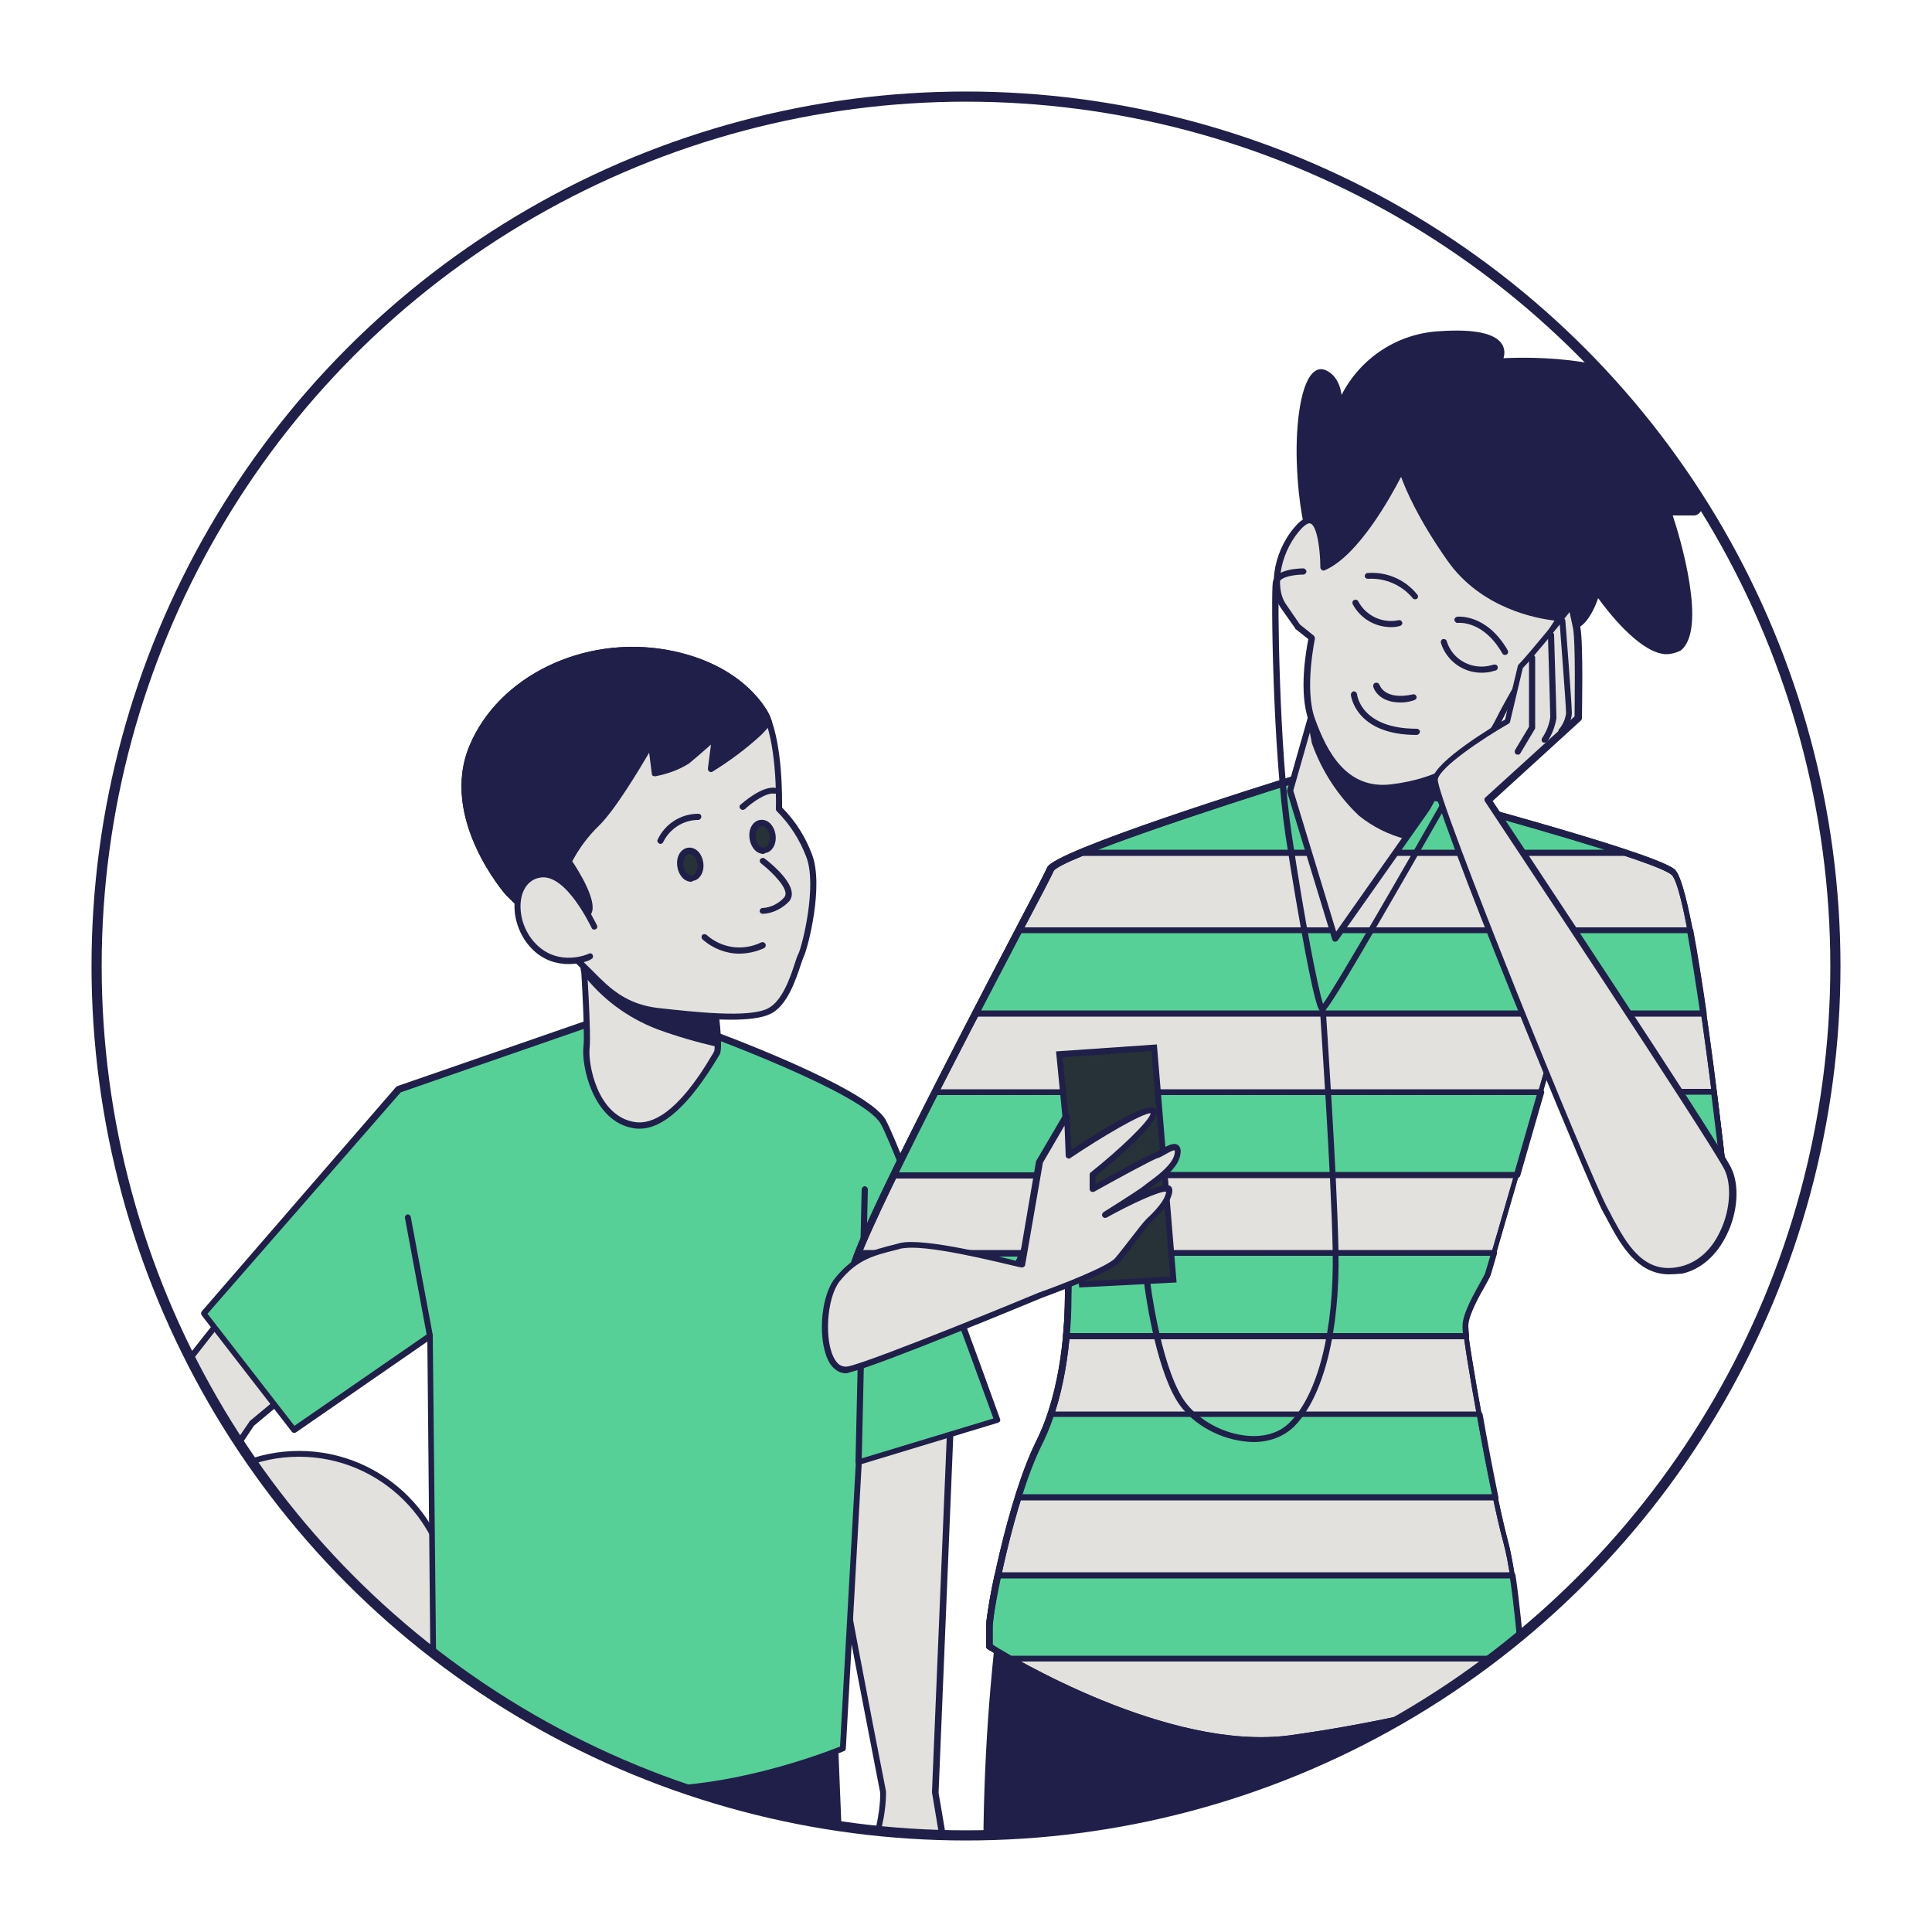 <?xml version="1.0" encoding="UTF-8"?>
<!-- Generator: Adobe Illustrator 24.0.0, SVG Export Plug-In . SVG Version: 6.00 Build 0)  -->
<svg xmlns="http://www.w3.org/2000/svg" xmlns:xlink="http://www.w3.org/1999/xlink" version="1.1" id="Layer_1" x="0px" y="0px" viewBox="0 0 500 500" style="enable-background:new 0 0 500 500;" xml:space="preserve">
<style type="text/css">
	.st0{clip-path:url(#SVGID_1_);}
	.st1{fill:#E2E1DD;}
	.st2{fill:#1F1F49;}
	.st3{fill:#57D097;}
	.st4{fill:#263238;}
</style>
<g>
	<g>
		<defs>
			<circle id="SVGID_17_" cx="250" cy="250" r="225"></circle>
		</defs>
		<clipPath id="SVGID_1_">
			<use xlink:href="#SVGID_17_" style="overflow:visible;"></use>
		</clipPath>
		<g class="st0">
			<g id="freepik--character-1--inject-2_00000099640873115312332020000010924738547177265836_">
				<g>
					<path class="st1" d="M216,659.3c1.1,3.7,2.4,7.4,4.1,10.9c2.1,3.6,5.2,16.1,9.3,18.1c4.1,2.1,5.7,8.3,5.7,12.4s-1,5.2-3.6,5.2       h-51.8c0,0-0.5-6.7-0.5-13c0-6.2,1-16.1,1-18.7v-16.6c7.7-0.9,15.5-1.4,23.3-1.6C214.5,656.2,216,659.3,216,659.3z"></path>
					<path class="st2" d="M231.6,706.7h-51.8c-0.4,0-0.8-0.3-0.8-0.7c0-0.1-0.5-6.8-0.5-13c0-3.8,0.4-8.9,0.7-13       c0.2-2.5,0.4-4.7,0.4-5.7v-16.6c0-0.4,0.3-0.7,0.7-0.8c7.7-0.9,15.6-1.5,23.4-1.6c11.1,0,13,3.2,13.2,3.5c0,0,0,0.1,0.1,0.1       c1,3.7,2.4,7.3,4.1,10.8c0.7,1.2,1.4,3.2,2.3,5.5c1.7,4.6,4.1,11,6.7,12.3c4.2,2.1,6.1,8.3,6.1,13.1       C236,705.1,234.8,706.7,231.6,706.7z M180.5,705.2h51.1c1.8,0,2.8-0.2,2.8-4.4c0-4.4-1.6-9.9-5.3-11.7c-3.1-1.6-5.5-8-7.4-13.1       c-0.9-2.3-1.6-4.3-2.2-5.3c-1.7-3.5-3.1-7.2-4.2-10.9c-0.3-0.4-2.5-2.7-11.7-2.7c-7.5,0.1-15.1,0.6-22.5,1.5v15.9       c0,1-0.2,3.1-0.4,5.8c-0.3,4.1-0.7,9.1-0.7,12.9C180,697.9,180.3,703.3,180.5,705.2z"></path>
				</g>
				<g>
					<path class="st1" d="M125.3,657.7l-9.3,23.8c0,0-11.9,11.4-11.9,16.1c0,4.7,2.6,6.7,4.1,6.7h52.9c1.2-5.5,1.4-11.1,0.5-16.6       c-1.6-7.8-4.7-19.7-4.7-19.7l-20.7-10.9L125.3,657.7z"></path>
					<path class="st2" d="M161.1,705.2h-52.9c-2,0-4.9-2.4-4.9-7.5c0-4.7,10.3-14.9,12-16.5l9.3-23.7c0.1-0.3,0.4-0.5,0.7-0.5       l10.9-0.5c0.1,0,0.3,0,0.4,0.1l20.7,10.9c0.2,0.1,0.3,0.3,0.4,0.5c0,0.1,3.1,12,4.7,19.7c0.9,5.7,0.7,11.3-0.5,16.9       C161.8,704.9,161.4,705.2,161.1,705.2z M125.8,658.5l-9.1,23.4c0,0.1-0.1,0.2-0.2,0.3c-3.2,3.1-11.7,12-11.7,15.5       c0,4.2,2.2,6,3.4,6h52.2c1.1-5.2,1.2-10.5,0.4-15.7c-1.4-6.9-4-17.3-4.6-19.3L136,658L125.8,658.5z M116,681.6L116,681.6       L116,681.6z"></path>
				</g>
				<g>
					<path class="st2" d="M115.5,448.8l9.9,183.5c0,0-6.7,11.4-5.2,14.5c1.6,4.6,2.8,9.2,3.6,14l19.2,11.4c0,0,13.5-2.1,14-4.1       c0.5-2.1,2.1-13.5,2.6-20.7c0.5-7.3-2.6-14-2.1-21.3s11.4-147.8,11.4-147.8l3.6-1l7.8,168c-1.2,2.7-2,5.4-2.6,8.3       c-0.5,3.6,4.7,10.9,4.7,10.9s0,6.2,3.1,7.3c3.1,1,9.9-1,11.9-3.1c2.1-2.1,1-8.3,5.7-9.3c4.7-1,14,3.6,14,3.6c0.3-5,0.3-10,0-15       c-0.5-4.7-5.7-11.9-5.7-11.9l6.7-135.3l-2.1-51.8H115.5z"></path>
					<path class="st2" d="M142.9,673c-0.1,0-0.3,0-0.4-0.1l-19.2-11.4c-0.2-0.1-0.3-0.3-0.4-0.5c-0.8-4.7-2-9.4-3.6-13.9       c-1.6-3.1,3.7-12.6,5.1-15l-9.8-183.3c0-0.2,0.1-0.4,0.2-0.6c0.1-0.2,0.4-0.2,0.6-0.2H216c0.4,0,0.8,0.3,0.8,0.8l2.1,51.8       l-6.7,135.1c0.9,1.3,5.2,7.7,5.7,12.1c0.3,5.1,0.3,10.1,0,15.2c0,0.3-0.2,0.5-0.4,0.6c-0.2,0.1-0.5,0.1-0.7,0       c-0.1,0-9.1-4.5-13.5-3.6c-2.5,0.5-3,2.8-3.6,5.2c-0.4,1.5-0.8,3-1.7,3.9c-2.3,2.3-9.4,4.4-12.7,3.3c-3.3-1.1-3.6-6.4-3.6-7.8       c-1-1.4-5.2-7.7-4.7-11.3c0.6-2.9,1.4-5.7,2.6-8.3l-7.7-166.8l-2.1,0.6c-0.7,9.6-10.9,140.3-11.4,147.2c-0.3,3.5,0.4,7,1,10.4       c0.6,3.5,1.3,7.1,1,10.8c-0.5,7.1-2.1,18.7-2.6,20.9c-0.6,2.2-9.4,3.9-14.6,4.7C143,673,143,673,142.9,673z M124.5,660.3       l18.6,11.1c5.9-0.9,12.5-2.6,13.1-3.6c0.5-1.9,2-13.1,2.6-20.6c0.3-3.5-0.4-7-1-10.4c-0.6-3.5-1.3-7.1-1-10.8       c0.5-7.2,11.3-146.4,11.4-147.8c0-0.3,0.3-0.6,0.6-0.7l3.6-1c0.2-0.1,0.5,0,0.7,0.1c0.2,0.1,0.3,0.4,0.3,0.6l7.8,168       c0,0.1,0,0.2-0.1,0.4c-1.1,2.6-2,5.3-2.5,8.1c-0.4,2.7,3.1,8.3,4.5,10.3c0.1,0.1,0.1,0.3,0.1,0.5c0,1.6,0.5,5.8,2.6,6.5       c2.8,0.9,9.2-1,11.1-2.9c0.6-0.6,0.9-1.9,1.3-3.2c0.6-2.5,1.4-5.6,4.8-6.3c4-0.9,10.8,2,13.4,3.2c0.2-4.6,0.2-9.2-0.1-13.8       c-0.5-4.4-5.5-11.4-5.6-11.5c-0.1-0.1-0.2-0.3-0.1-0.5l6.7-135.3l-2-51h-99l9.8,182.7c0,0.2,0,0.3-0.1,0.4       c-2.7,4.6-6.1,11.9-5.2,13.8C122.4,651.1,123.6,655.7,124.5,660.3z"></path>
				</g>
				<g>
					<path class="st1" d="M246.1,364.3l-4.1,99.5c0,0,4.1,23.8,4.1,25.4c0,1.6-2.1,11.9-5.7,15c-1.3,1.4-3.5,1.5-4.9,0.2       c-0.4-0.3-0.6-0.8-0.8-1.2l1-5.7l-2.6-12.4l-3.6,14c0,0-4.7,0.5-3.6-5.7s0.5-17.1,1.6-20.7c0.7-2.9,1-5.8,1-8.8       c0,0-10.4-53.4-10.4-55c0-1.6-2.6-41-2.6-41L246.1,364.3z"></path>
					<path class="st2" d="M237.9,506.2c-1.1,0-2.1-0.4-2.9-1.1c-0.4-0.4-0.8-0.9-1-1.5c-0.1-0.1-0.1-0.3,0-0.4l1-5.6l-1.9-9       l-2.8,10.7c-0.1,0.3-0.4,0.5-0.7,0.6c-0.1,0-2.1,0.2-3.4-1.2c-1.1-1.2-1.4-3-1-5.4c0.5-3,0.6-7,0.8-10.9       c0.1-4.3,0.3-7.9,0.8-9.9c0.6-2.8,1-5.6,1-8.5c-1.1-5.8-10.4-53.4-10.4-55c0-1.2-1.7-27.3-2.6-40.9c0-0.4,0.3-0.8,0.7-0.8       l30.6-3.6c0.2,0,0.5,0,0.6,0.2c0.2,0.2,0.3,0.4,0.3,0.6l-4.1,99.5c0.5,2.8,4.1,23.9,4.1,25.5c0,1.7-2.1,12.3-6,15.6       c-0.7,0.8-1.8,1.2-2.9,1.3C238,506.2,237.9,506.2,237.9,506.2z M235.5,503.1c0.1,0.3,0.3,0.5,0.6,0.7c0.5,0.5,1.2,0.7,1.9,0.7       c0.7,0,1.4-0.3,1.8-0.8c3.3-2.8,5.5-12.8,5.5-14.5c0-1.1-2.5-15.7-4.1-25.3c0-0.1,0-0.1,0-0.2l4.1-98.6l-28.9,3.4       c0.4,5.6,2.5,38.8,2.5,40.3c0.1,1.4,6.2,33.6,10.4,54.8c0,0,0,0.1,0,0.2c0,3-0.4,6-1.1,9c-0.5,1.8-0.6,5.6-0.8,9.5       c-0.1,4-0.3,8.1-0.8,11.2c-0.3,1.9-0.1,3.3,0.6,4c0.5,0.5,1.2,0.7,1.6,0.8l3.5-13.4c0.1-0.4,0.4-0.6,0.8-0.6       c0.4,0,0.7,0.3,0.8,0.6l2.6,12.4c0,0.1,0,0.2,0,0.3L235.5,503.1z"></path>
				</g>
				<g>
					<circle class="st1" cx="77.4" cy="415.4" r="39.2"></circle>
					<path class="st2" d="M77.4,455.3c-22,0-39.9-17.9-39.9-39.9c0-22,17.9-39.9,39.9-39.9c22,0,39.9,17.9,39.9,39.9       C117.3,437.4,99.4,455.3,77.4,455.3z M77.4,377C56.2,377,39,394.2,39,415.4s17.2,38.4,38.4,38.4s38.4-17.2,38.4-38.4       S98.5,377,77.4,377z"></path>
				</g>
				<g>
					<path class="st1" d="M60,337.9c0,0-17.1,21.3-18.1,23.8s-18.1,60.1-16.6,65.8c1.6,5.7,7.8,18.1,9.3,22.3       c1.6,4.1,18.7,13,24.4,13c3.3,0,7.4-2.4,10.4-4.5c1.3-0.9,1.6-2.6,0.7-3.9c-0.3-0.4-0.6-0.7-1-0.9c-2.2-1.1-4.4-2.4-6.4-3.8       c-3.6-2.6-6.7-5.2-6.7-5.2s7.3,5.7,7.8,1.6c0.5-4.1-4.1-7.3-5.7-10.4c-2.9-4.3-6.4-8.1-10.4-11.4l-6.2-4.1       c0,0-2.1-16.6,2.6-24.4c2.8-4.7,6.5-8.7,10.9-11.9l10.4-15.6l9.9-8.3L60,337.9z"></path>
					<path class="st2" d="M58.9,463.6c-5.8,0-23.4-8.8-25.1-13.5c-0.5-1.5-1.7-4-3-6.9c-2.4-5.2-5.3-11.7-6.3-15.4       c-1.7-6.1,15.5-63.5,16.6-66.3c1-2.6,16.5-21.9,18.3-24c0.2-0.2,0.4-0.3,0.6-0.3c0.2,0,0.5,0.1,0.6,0.3l15,22.3       c0.2,0.3,0.2,0.8-0.1,1l-9.8,8.2l-10.3,15.5c-0.1,0.1-0.1,0.1-0.2,0.2c-4.3,3.2-7.9,7.1-10.7,11.7c-4.1,6.8-2.8,21.1-2.5,23.5       l5.9,3.9c4.1,3.4,7.6,7.3,10.6,11.6c0.5,1.1,1.4,2.1,2.3,3.1c1.8,2.2,3.9,4.7,3.5,7.8c-0.2,1.3-0.8,1.8-1.4,2       c-0.3,0.1-0.6,0.2-1,0.2c0.3,0.2,0.6,0.5,1,0.7c2,1.3,4.1,2.6,6.3,3.7c0.5,0.3,1,0.7,1.3,1.1c0.5,0.8,0.8,1.7,0.6,2.7       c-0.2,0.9-0.7,1.8-1.5,2.3C66.8,461.1,62.4,463.6,58.9,463.6z M59.9,339.2c-6.8,8.5-16.7,21.1-17.4,22.8       c-1.2,3.1-18,60-16.6,65.3c1,3.6,3.9,10,6.2,15.2c1.3,3,2.5,5.5,3.1,7c1.4,3.7,18,12.5,23.6,12.5c3.1,0,7.1-2.3,9.9-4.3       c0.4-0.3,0.7-0.8,0.8-1.3c0.1-0.5,0-1.1-0.3-1.5c-0.2-0.3-0.4-0.5-0.7-0.6c-2.2-1.1-4.4-2.4-6.5-3.8c-3.6-2.6-6.8-5.2-6.8-5.2       c-0.3-0.3-0.4-0.8-0.1-1.1c0.3-0.3,0.8-0.4,1.1-0.1c1.8,1.4,5,3.3,6.1,2.8c0.1,0,0.3-0.1,0.4-0.8c0.3-2.4-1.5-4.5-3.2-6.6       c-1-1.1-1.9-2.2-2.4-3.4c-2.8-4.1-6.3-7.9-10.2-11.2l-6.2-4.1c-0.2-0.1-0.3-0.3-0.3-0.6c-0.1-0.7-2.1-16.9,2.7-24.9       c2.8-4.7,6.5-8.8,11-12.1L64.5,368c0-0.1,0.1-0.1,0.1-0.2L74,360L59.9,339.2z"></path>
				</g>
				<g>
					<path class="st2" d="M55.8,445.4c-0.1,0-0.3,0-0.4-0.1L42,438.1c-0.4-0.2-0.5-0.7-0.3-1.1c0.2-0.4,0.7-0.5,1.1-0.3l13.5,7.3       c0.4,0.2,0.5,0.7,0.3,1.1C56.4,445.3,56.1,445.4,55.8,445.4z"></path>
				</g>
				<g>
					<path class="st3" d="M153.8,264.2L103,281.9l-50.3,58.1L76.1,370l35.3-24.4l1,106.8c16.1,5.5,32.8,8.9,49.8,10.4       c27,2.1,56-10.4,56-10.4l4.1-74.1l35.8-10.9c0,0-24.9-69-29.6-77.2c-4.7-8.3-46.1-23.3-46.1-23.3S165.2,262.2,153.8,264.2z"></path>
					<path class="st2" d="M168.3,463.8c-2.1,0-4.2-0.1-6.2-0.2c-17-1.4-33.8-4.9-50-10.4c-0.3-0.1-0.5-0.4-0.5-0.7l-1-105.3       l-34,23.5c-0.3,0.2-0.8,0.2-1.1-0.2l-23.3-30.1c-0.2-0.3-0.2-0.7,0-1l50.3-58.1c0.1-0.1,0.2-0.2,0.3-0.2l50.8-17.6       c0,0,0.1,0,0.1,0c11.4-2.1,28.2,2.4,28.9,2.6c1.8,0.6,41.9,15.3,46.6,23.7c4.6,8.3,28.6,74.5,29.6,77.4c0.1,0.2,0.1,0.4,0,0.6       c-0.1,0.2-0.3,0.3-0.5,0.4L223,378.9l-4.1,73.6c0,0.3-0.2,0.6-0.5,0.7C218.1,453.3,193.2,463.8,168.3,463.8z M113.1,451.9       c15.9,5.3,32.4,8.7,49.1,10.2c24.6,1.9,51.4-8.6,55.2-10.1l4.1-73.6c0-0.3,0.2-0.6,0.6-0.7l35-10.6       c-2.8-7.6-24.9-68.7-29.2-76.3c-4.5-7.9-45.3-22.8-45.7-23c-0.1,0-16.9-4.6-28-2.6l-50.5,17.5L53.7,340l22.5,29l34.6-23.9       c0.2-0.2,0.6-0.2,0.8-0.1c0.3,0.1,0.4,0.4,0.4,0.7L113.1,451.9z"></path>
				</g>
				<g>
					<path class="st2" d="M222.2,379.1C222.2,379.1,222.2,379.1,222.2,379.1c-0.5,0-0.8-0.4-0.8-0.8l1.6-70.5c0-0.4,0.4-0.8,0.8-0.8       c0,0,0,0,0,0c0.4,0,0.8,0.4,0.8,0.8l-1.6,70.5C223,378.7,222.7,379.1,222.2,379.1z"></path>
				</g>
				<g>
					<path class="st2" d="M111.3,346.4c-0.4,0-0.7-0.3-0.8-0.6l-5.7-30.6c-0.1-0.4,0.2-0.8,0.6-0.9c0.4-0.1,0.8,0.2,0.9,0.6       l5.7,30.6c0.1,0.4-0.2,0.8-0.6,0.9C111.4,346.4,111.4,346.4,111.3,346.4z"></path>
				</g>
				<g>
					<path class="st1" d="M150.7,244c0,0,1.6,22.8,1,27c-0.5,4.1,2.1,18.7,12.4,20.2c10.4,1.6,20.2-17.1,21.3-18.7       c1-1.6-1-15.6-1-15.6L150.7,244z"></path>
					<path class="st2" d="M165.5,292.1c-0.5,0-0.9,0-1.4-0.1c-10.8-1.6-13.7-16.6-13.1-21.1c0.5-4-1-26.6-1-26.8       c0-0.3,0.1-0.5,0.3-0.7c0.2-0.2,0.5-0.2,0.8-0.1l33.7,13c0.3,0.1,0.5,0.3,0.5,0.6c0.6,4.3,2,14.5,0.9,16.1       c-0.1,0.1-0.3,0.4-0.5,0.8C178.4,285.9,171.7,292.1,165.5,292.1z M151.6,245.2c0.3,4.9,1.4,22.2,1,25.9       c-0.5,4.2,2,17.9,11.8,19.3c4.1,0.6,10.8-1.9,19.9-17.4c0.3-0.4,0.4-0.7,0.5-0.9c0.5-1-0.2-8.2-1.1-14.5L151.6,245.2z"></path>
				</g>
				<g>
					<path class="st2" d="M185.7,270.2c0-4.4-1.3-13.2-1.3-13.2l-33.7-13c0,0,0.2,3,0.4,7.1c4.9,6.6,11.6,11.6,19.3,14.5       C175.5,267.5,180.6,269,185.7,270.2z"></path>
					<path class="st2" d="M185.7,270.9c-0.1,0-0.1,0-0.2,0c-5.2-1.2-10.4-2.7-15.3-4.5c-7.9-3-14.7-8.1-19.7-14.8       c-0.1-0.1-0.1-0.3-0.2-0.4c-0.2-4.1-0.4-7.1-0.4-7.1c0-0.3,0.1-0.5,0.3-0.7c0.2-0.2,0.5-0.2,0.8-0.1l33.7,13       c0.3,0.1,0.5,0.3,0.5,0.6c0.1,0.4,1.3,8.8,1.3,13.3c0,0.2-0.1,0.5-0.3,0.6C186.1,270.9,185.9,270.9,185.7,270.9z M151.9,250.9       c4.8,6.4,11.4,11.2,18.9,14.1c4.6,1.7,9.4,3.1,14.2,4.2c-0.1-3.9-1-9.9-1.2-11.6l-32.1-12.4       C151.7,246.4,151.8,248.5,151.9,250.9z"></path>
				</g>
				<g>
					<path class="st1" d="M198.4,185.4c0,0-5.7-13-25.9-16.6c-20.2-3.6-42.5,5.7-50.3,24.4s9.3,37.8,9.3,37.8s17.6,17.1,21.3,20.7       c3.6,3.6,8.3,8.8,17.6,9.9c9.3,1,23.3,2.6,28.5,0s7.3-12.4,8.3-14.5c1-2.1,5.2-18.1,2.1-25.9c-1.7-4.5-4.4-8.5-7.8-11.9       C201.5,209.3,202,194.3,198.4,185.4z"></path>
					<path class="st2" d="M189.1,263.9c-6.1,0-13.3-0.8-18.8-1.4c-9.1-1-14-5.9-17.5-9.5l-0.6-0.6c-3.6-3.6-21.1-20.6-21.2-20.7       c-0.2-0.2-17.4-19.8-9.5-38.7c7.5-18,29.5-28.7,51.2-24.8c20.4,3.7,26.3,16.5,26.5,17c0,0,0,0,0,0c3.4,8.2,3.2,21.5,3.2,23.8       c3.4,3.4,6,7.5,7.7,12c3.2,8.1-1,24.3-2.1,26.6c-0.2,0.4-0.5,1.3-0.8,2.2c-1.3,3.9-3.5,10.5-7.8,12.6       C197.1,263.5,193.4,263.9,189.1,263.9z M163.7,168.9c-17.9,0-34.5,9.7-40.7,24.7c-7.5,18,9,36.8,9.2,37       c0.1,0.1,17.6,17.1,21.2,20.7l0.6,0.6c3.6,3.6,8,8.1,16.6,9c9.2,1,23.1,2.6,28.1,0.1c3.8-1.9,5.9-8.3,7-11.7       c0.4-1.1,0.6-1.9,0.9-2.4c1-2,5-17.9,2-25.3c-1.7-4.4-4.2-8.3-7.6-11.7c-0.2-0.2-0.2-0.4-0.2-0.6c0-0.1,0.5-15-3-23.5       c-0.2-0.3-6-12.7-25.3-16.1C169.4,169.1,166.5,168.9,163.7,168.9z"></path>
				</g>
				<g>
					<path class="st2" d="M196.3,189.6c0.9-0.9,1.8-1.9,2.5-2.9c-0.1-0.4-0.3-0.8-0.5-1.2c0,0-5.7-13-25.9-16.6       c-20.2-3.6-42.5,5.7-50.3,24.4s9.3,37.8,9.3,37.8l6,5.9c0.7-1.1,1.6-2.1,2.8-2.8c3.6-2.1,7.8,5.2,7.8,5.2       c1.8-0.5,3.4-1.9,4.1-3.6c1.6-3.1-5.2-13-5.2-13c1.9-3.7,4.3-7,7.3-9.9c5.2-5.2,14-20.7,14-20.7l1,7.8c2.9-0.5,5.7-1.6,8.3-3.1       c2.6-2.1,7.3-6.2,7.3-6.2l-1,8.3C188.3,196.3,192.5,193.1,196.3,189.6z"></path>
					<path class="st2" d="M148.1,240.2c-0.3,0-0.5-0.1-0.7-0.4c0-0.1-3.9-6.5-6.7-4.9c-1,0.6-1.9,1.5-2.5,2.5       c-0.1,0.2-0.3,0.3-0.6,0.4c-0.2,0-0.5-0.1-0.6-0.2l-6-5.9c-0.2-0.2-17.4-19.8-9.5-38.7c7.5-18,29.5-28.7,51.2-24.8       c20.4,3.7,26.3,16.5,26.5,17c0.2,0.4,0.3,0.8,0.5,1.3c0.1,0.2,0,0.5-0.1,0.7c-0.8,1.1-1.7,2.1-2.6,3c0,0,0,0,0,0       c-3.9,3.6-8.1,6.7-12.6,9.5c-0.3,0.2-0.6,0.1-0.8,0c-0.3-0.2-0.4-0.5-0.4-0.8l0.8-6.2c-1.6,1.4-4.1,3.6-5.7,4.9       c-2.7,1.7-5.6,2.7-8.7,3.3c-0.2,0-0.4,0-0.6-0.1c-0.2-0.1-0.3-0.3-0.3-0.5l-0.7-5.5c-2.6,4.4-8.8,14.8-13,18.9       c-2.8,2.7-5.1,5.8-6.9,9.2c1.6,2.4,6.5,10.2,5,13.4c-0.9,1.9-2.6,3.4-4.6,4C148.3,240.2,148.2,240.2,148.1,240.2z M141.7,233.1       c1.2,0,2.7,0.6,4.4,2.4c1,1.1,1.9,2.3,2.3,3c1.4-0.6,2.5-1.6,3.1-3c0.9-1.9-2.4-8.3-5.1-12.2c-0.2-0.2-0.2-0.5-0.1-0.8       c1.9-3.8,4.4-7.1,7.4-10.1c5-5,13.8-20.4,13.9-20.6c0.2-0.3,0.5-0.4,0.8-0.4c0.3,0.1,0.6,0.3,0.6,0.7l0.9,7       c2.6-0.5,5-1.5,7.2-2.9c2.5-2,7.1-6.1,7.1-6.1c0.2-0.2,0.6-0.3,0.9-0.1c0.3,0.2,0.5,0.5,0.4,0.8l-0.8,6.7       c3.9-2.5,7.5-5.3,10.9-8.4c0.8-0.8,1.5-1.6,2.2-2.5c-0.1-0.3-0.2-0.5-0.3-0.8c-0.1-0.1-5.8-12.6-25.3-16.1       c-20.9-3.8-42.2,6.5-49.4,23.9c-7.5,18,9,36.8,9.2,37l5.3,5.2c0.7-0.9,1.5-1.6,2.5-2.2C140.4,233.3,141,233.1,141.7,233.1z        M196.3,189.6L196.3,189.6L196.3,189.6z"></path>
				</g>
				<g>
					<path class="st2" d="M197.4,236.5c-0.4,0-0.8-0.3-0.8-0.7c0-0.4,0.3-0.8,0.7-0.8c2.2-0.1,4.3-1.2,5.7-2.8       c0.2-0.3,0.3-0.6,0.3-1.1c-0.3-2.5-4.7-6.4-6.4-7.7c-0.3-0.3-0.4-0.8-0.1-1.1s0.8-0.4,1.1-0.1c0.7,0.5,6.6,5.1,7,8.7       c0.1,0.9-0.1,1.6-0.6,2.3C202.5,235.1,200,236.4,197.4,236.5C197.4,236.5,197.4,236.5,197.4,236.5z"></path>
				</g>
				<g>
					<path class="st2" d="M191.3,246.8c-3.4,0-6.8-1.3-9.5-3.7c-0.3-0.3-0.3-0.8-0.1-1.1c0.3-0.3,0.8-0.3,1.1-0.1       c3.9,3.5,9.4,4.3,14.2,2c0.4-0.2,0.9,0,1.1,0.4c0.2,0.4,0,0.9-0.4,1.1C195.7,246.3,193.5,246.8,191.3,246.8z"></path>
				</g>
				<g>
					<path class="st4" d="M181.3,223.4c0.3,2-0.6,3.8-2.1,4c-1.5,0.2-2.8-1.2-3.1-3.2c-0.3-2,0.6-3.8,2.1-4       C179.7,220,181,221.4,181.3,223.4z"></path>
					<path class="st2" d="M178.9,228.2c-0.6,0-1.2-0.2-1.8-0.6c-0.9-0.7-1.6-1.9-1.8-3.3c-0.4-2.5,0.8-4.6,2.7-4.9       c1.9-0.3,3.6,1.3,4,3.8l0,0c0.2,1.4-0.1,2.7-0.8,3.6c-0.5,0.7-1.2,1.1-2,1.2C179.2,228.2,179,228.2,178.9,228.2z M178.5,221       c-0.1,0-0.1,0-0.2,0c-1,0.2-1.6,1.5-1.4,3.1c0.1,1,0.6,1.8,1.2,2.2c0.3,0.2,0.7,0.3,1,0.3c0.5-0.1,0.8-0.4,0.9-0.6       c0.4-0.6,0.6-1.5,0.5-2.5C180.3,222,179.4,221,178.5,221z"></path>
				</g>
				<g>
					<path class="st4" d="M200,216.2c0.3,2-0.6,3.8-2.1,4c-1.5,0.2-2.8-1.2-3.1-3.2c-0.3-2,0.6-3.8,2.1-4       C198.3,212.8,199.6,214.2,200,216.2z"></path>
					<path class="st2" d="M197.6,221c-0.6,0-1.2-0.2-1.8-0.6c-0.9-0.7-1.6-1.9-1.8-3.3c-0.4-2.5,0.8-4.6,2.7-4.9       c1.9-0.3,3.6,1.3,4,3.8v0c0.2,1.4-0.1,2.7-0.8,3.6c-0.5,0.7-1.2,1.1-2,1.2C197.9,221,197.7,221,197.6,221z M197.2,213.8       c-0.1,0-0.1,0-0.2,0c-1,0.2-1.6,1.5-1.4,3.1c0.1,1,0.6,1.8,1.2,2.2c0.3,0.2,0.7,0.3,1,0.3c0.5-0.1,0.8-0.4,0.9-0.6       c0.4-0.6,0.6-1.5,0.5-2.5l0,0C198.9,214.8,198.1,213.8,197.2,213.8z"></path>
				</g>
				<g>
					<path class="st2" d="M170.9,218.4c-0.1,0-0.2,0-0.3-0.1c-0.4-0.2-0.6-0.7-0.4-1c1.9-4.1,6-6.7,10.5-6.7c0.5,0,0.8,0.3,0.8,0.8       c0,0.4-0.4,0.8-0.8,0.8c0,0,0,0,0,0c-3.9,0-7.4,2.3-9.1,5.8C171.5,218.2,171.2,218.4,170.9,218.4z"></path>
				</g>
				<g>
					<path class="st2" d="M192.2,209.6c-0.2,0-0.4-0.1-0.6-0.3c-0.3-0.3-0.3-0.8,0.1-1.1c0.6-0.5,5.6-4.9,9-4.3       c0.4,0.1,0.7,0.5,0.6,0.9c-0.1,0.4-0.5,0.7-0.9,0.6c-2.2-0.4-6.3,2.7-7.6,4C192.6,209.5,192.4,209.6,192.2,209.6z"></path>
				</g>
				<g>
					<path class="st1" d="M153.8,239.9c0,0-6.7-14.5-14-13.5c-7.3,1-7.8,12.4-1.6,18.7c6.2,6.2,14.5,2.6,14.5,2.6"></path>
					<path class="st2" d="M147.2,249.5c-2.9,0-6.4-0.8-9.5-3.9c-3.9-3.9-5.5-10.1-4-14.8c1-3,3.1-4.8,6-5.2       c7.7-1.1,14.5,13.3,14.8,13.9c0.2,0.4,0,0.9-0.4,1c-0.4,0.2-0.9,0-1-0.4c-0.1-0.1-6.5-14-13.2-13c-2.2,0.3-3.9,1.8-4.7,4.2       c-1.2,3.6-0.3,9.2,3.6,13.1c5.8,5.8,13.3,2.6,13.6,2.4c0.4-0.2,0.9,0,1,0.4c0.2,0.4,0,0.9-0.4,1       C153,248.4,150.5,249.5,147.2,249.5z"></path>
				</g>
			</g>
			<g id="freepik--character-4--inject-2_00000059289501265935124700000000879103901804076164_">
				<g>
					<path class="st1" d="M263.7,706.7l-4.1,57.4c0,0-19.3,18.7-23.5,21.4s-22.1,4.8-19.3,10.4c2.8,5.5,14.5,4.8,14.5,4.8h53.9       c2.2-4.7,2.9-10,2.1-15.2c-1.4-9-2.8-25.6-2.8-25.6l10.4-51.8L263.7,706.7z"></path>
					<path class="st2" d="M229.8,801.5c-3.3,0-11.5-0.5-13.9-5.3c-0.5-0.9-0.5-1.8-0.1-2.7c1.2-2.9,7-4.5,12.5-6.1       c3.1-0.9,6-1.7,7.2-2.6c3.8-2.6,21-19.1,23.2-21.1l4.1-57.1c0-0.4,0.4-0.7,0.8-0.7l31.1,1.4c0.2,0,0.4,0.1,0.6,0.3       c0.1,0.2,0.2,0.4,0.2,0.6L285.2,760c0.1,1.5,1.5,16.9,2.8,25.4c0.9,5.3,0.2,10.8-2.1,15.7c-0.1,0.3-0.4,0.5-0.7,0.5h-53.9       C231.1,801.5,230.6,801.5,229.8,801.5z M264.4,707.5l-4.1,56.6c0,0.2-0.1,0.4-0.2,0.5c-0.8,0.8-19.4,18.7-23.6,21.5       c-1.5,1-4.4,1.8-7.7,2.8c-4.7,1.4-10.5,3.1-11.5,5.2c-0.2,0.4-0.2,0.8,0.1,1.3c2.5,5,13.7,4.4,13.8,4.4l53.5,0       c2-4.5,2.6-9.4,1.8-14.3c-1.4-8.9-2.8-25.5-2.8-25.7c0-0.1,0-0.1,0-0.2l10.2-50.9L264.4,707.5z M259.5,764.1L259.5,764.1       L259.5,764.1z"></path>
				</g>
				<g>
					<path class="st1" d="M231.2,800.7h53.9c2.2-4.7,2.9-10,2.1-15.2c-0.4-2.2-0.7-4.9-1-7.6h-20.4c0,0-1.4-6.9-2.1-14.5       c-0.3-3.7-2.1-3.9-3.9-3.3l-0.3,4c0,0-19.3,18.7-23.5,21.4c-4.1,2.8-22.1,4.8-19.3,10.4C219.5,801.4,231.2,800.7,231.2,800.7z"></path>
					<path class="st2" d="M229.9,801.5c-3.3,0-11.5-0.5-13.9-5.3c-0.5-0.9-0.5-1.8-0.1-2.7c1.2-2.9,7-4.5,12.5-6.1       c3.1-0.9,6-1.7,7.2-2.6c3.8-2.6,21-19.1,23.2-21.1l0.3-3.7c0-0.3,0.2-0.6,0.5-0.7c1.3-0.5,2.3-0.4,3.2,0.1       c1,0.6,1.6,1.9,1.8,3.9c0.6,6.2,1.6,11.9,1.9,13.8h19.8c0.4,0,0.7,0.3,0.8,0.7c0.4,3.2,0.7,5.6,1,7.6       c0.9,5.3,0.2,10.8-2.1,15.7c-0.1,0.3-0.4,0.5-0.7,0.5h-53.9C231.1,801.5,230.6,801.5,229.9,801.5z M260.6,760.7l-0.3,3.4       c0,0.2-0.1,0.4-0.2,0.5c-0.8,0.8-19.4,18.7-23.6,21.5c-1.5,1-4.4,1.8-7.7,2.8c-4.7,1.4-10.5,3.1-11.5,5.2       c-0.2,0.4-0.2,0.8,0.1,1.3c2.5,5,13.7,4.4,13.8,4.4c0,0,0,0,0,0h53.4c2-4.5,2.6-9.4,1.8-14.3c-0.3-1.8-0.6-4.1-0.9-7h-19.7       c-0.4,0-0.7-0.3-0.8-0.6c0-0.1-1.4-7-2.1-14.6c-0.1-1.4-0.5-2.3-1-2.7C261.5,760.6,261.1,760.5,260.6,760.7z"></path>
				</g>
				<g>
					<path class="st1" d="M361.8,709.5l6.9,75.3c0,0,3.5,20.7,7.6,21.4c4.1,0.7,20.7,3.4,23.5-5.5c2.8-9-11.1-36.6-11.1-36.6       l5.5-54.6H361.8z"></path>
					<path class="st2" d="M386.2,808c-2.8,0-6.1-0.3-10-1c-4.5-0.8-7.7-18.5-8.3-22.1l-6.9-75.4c0-0.2,0.1-0.4,0.2-0.6       c0.1-0.2,0.4-0.3,0.6-0.3h32.5c0.2,0,0.4,0.1,0.6,0.3c0.1,0.2,0.2,0.4,0.2,0.6l-5.5,54.4c1.4,2.8,13.7,28.2,11,37       C399.5,804.4,396.1,808,386.2,808z M362.7,710.2l6.8,74.5c1.4,8.3,4.5,20.3,7,20.7c12.9,2.2,20.9,0.4,22.6-5       c2.6-8.6-10.9-35.8-11-36.1c-0.1-0.1-0.1-0.3-0.1-0.4l5.4-53.7H362.7z"></path>
				</g>
				<g>
					<path class="st1" d="M368.7,784.8c0,0,3.5,20.7,7.6,21.4c4.1,0.7,20.7,3.4,23.5-5.5c2.8-9-11.1-36.6-11.1-36.6       s-6.9-5.5-10.4-1.4c-2.4,3.1-4.3,6.6-5.5,10.4l-5.4-2.3L368.7,784.8z"></path>
					<path class="st2" d="M386.2,808c-2.8,0-6.1-0.3-10-1c-4.5-0.8-7.7-18.5-8.3-22.1c0,0,0,0,0-0.1l-1.3-14c0-0.3,0.1-0.5,0.3-0.7       c0.2-0.2,0.5-0.2,0.8-0.1l4.7,1.9c1.3-3.5,3.1-6.8,5.4-9.8c3.9-4.7,11.2,1,11.5,1.2c0.1,0.1,0.2,0.2,0.2,0.3       c0.6,1.1,13.9,28.1,11.1,37.2C399.5,804.4,396.1,808,386.2,808z M369.5,784.7c1.4,8.4,4.5,20.3,7,20.8       c12.9,2.2,20.9,0.4,22.6-5c2.5-8.2-9.8-33.6-10.9-35.9c-0.9-0.7-6.5-4.6-9.1-1.4c-2.3,3.1-4.1,6.5-5.4,10.1       c-0.1,0.2-0.2,0.4-0.4,0.5c-0.2,0.1-0.4,0.1-0.6,0l-4.2-1.8L369.5,784.7z"></path>
				</g>
				<g>
					<path class="st2" d="M259.5,415c-2.9,23.2-4.3,46.5-4.1,69.8c0,42.2,3.5,216.3,3.5,216.3l40.1-1.4l21.4-188l4.8,6.9l28.3,181.1       c0,0,10.4,5.5,17.3,5.5s27-6.2,27-6.2S395,491.7,395.7,480c0.7-11.8-3.5-46.3-3.5-46.3s-19.3,5.5-52.5,0.7       s-52.5-11.7-58.1-14.5C276.1,417,259.5,415,259.5,415z"></path>
					<path class="st2" d="M370.8,706.1c-7,0-17.2-5.4-17.6-5.6c-0.2-0.1-0.4-0.3-0.4-0.6L324.4,519l-3.5-5.1l-21.2,185.9       c0,0.4-0.4,0.7-0.8,0.7l-40.1,1.4c-0.2,0-0.4-0.1-0.6-0.2c-0.2-0.1-0.2-0.3-0.2-0.6c0-1.7-3.5-174.7-3.5-216.4       c-0.2-23.3,1.2-46.8,4.2-69.9c0.1-0.4,0.5-0.7,0.9-0.7c0.7,0.1,16.8,2.1,22.4,4.9c5.8,2.9,25.4,9.7,57.8,14.4       c32.6,4.8,52-0.6,52.2-0.7c0.2-0.1,0.5,0,0.7,0.1c0.2,0.1,0.3,0.3,0.3,0.6c0.2,1.4,4.1,34.8,3.5,46.4       c-0.7,11.6,2,217,2.1,219.1c0,0.3-0.2,0.7-0.6,0.8C397.2,700.1,377.8,706.1,370.8,706.1z M354.3,699.3       c1.8,0.9,10.6,5.3,16.6,5.3c6.1,0,22.9-5,26.2-6c-0.2-12.3-2.7-207.3-2.1-218.6c0.6-10.5-2.7-39.8-3.4-45.3       c-4.2,1-22.9,4.7-52,0.5c-32.6-4.8-52.4-11.6-58.3-14.6c-4.7-2.3-17.8-4.2-21.1-4.7c-2.9,22.8-4.2,46-4,68.9       c0,40.2,3.2,202.7,3.4,215.5l38.6-1.3l21.4-187.3c0-0.3,0.3-0.6,0.6-0.7c0.3-0.1,0.7,0,0.8,0.3l4.8,6.9       c0.1,0.1,0.1,0.2,0.1,0.3L354.3,699.3z"></path>
				</g>
				<g>
					<path class="st2" d="M309.6,514.3c-0.3,0-0.6-0.2-0.7-0.5c-0.2-0.4,0-0.9,0.4-1l28-11.4c0.4-0.2,0.9,0,1,0.4       c0.2,0.4,0,0.9-0.4,1l-28,11.4C309.8,514.3,309.7,514.3,309.6,514.3z"></path>
				</g>
				<g>
					<path class="st2" d="M260.9,468.7c-0.2,0-0.3,0-0.4-0.1c-0.4-0.2-0.4-0.7-0.2-1.1c11.2-16.3,13.3-29.6,13.3-29.7       c0.1-0.4,0.5-0.7,0.9-0.7c0.4,0.1,0.7,0.5,0.7,0.9c-0.1,0.6-2.2,13.8-13.6,30.4C261.4,468.5,261.2,468.7,260.9,468.7z"></path>
				</g>
				<g>
					<path class="st2" d="M390.5,473.8c-0.2,0-0.3-0.1-0.5-0.2c-8.7-6.8-15.3-15.9-18.9-26.3c-0.1-0.4,0.1-0.9,0.5-1       c0.4-0.1,0.9,0.1,1,0.5c3.5,10.1,9.9,19,18.4,25.6c0.3,0.3,0.4,0.8,0.1,1.1C391,473.7,390.8,473.8,390.5,473.8z"></path>
				</g>
				<g>
					<path class="st1" d="M338.1,200.8c0,0-64.5,20-66.2,24.2c-1.7,4.2-55.2,103.3-51.5,106.2c3.7,2.9,39,0.8,40.6,0       s16.2-37.9,16.2-37.9s-0.8,39.1-0.8,42s0,22.8-7.5,37.9c-7.5,15.1-12.9,44.1-12.9,47.4v5.4c0,0,44.1,28.3,77.9,23.7       c20.5-2.8,40.6-7.3,60.4-13.3c0,0-1.2-25.8-4.6-37.9c-3.3-12.1-10.4-51.2-10.4-55.4c0-4.2,5.4-12.1,5.8-13.3       c0.4-1.3,19.2-66.2,19.2-66.2l15.8,53.3l27.1-4.1c0,0-8.8-82.4-14.2-87.1c-5.4-4.7-70.4-21.6-70.4-21.6L338.1,200.8z"></path>
					<path class="st2" d="M326.3,451.1c-32.3,0-70.3-24.1-70.7-24.3c-0.2-0.1-0.4-0.4-0.4-0.7v-5.4c0-3.5,5.5-32.8,13-47.8       c6.7-13.5,7.4-30.8,7.4-37.6c0-2.3,0.5-27.3,0.7-37.7c-5.6,14-13.5,33.5-15,34.2c-1.8,0.9-37.3,3.2-41.5-0.1       c-2.2-1.7,4-16.7,42.8-90.9c4.7-8.9,8-15.3,8.4-16.3c1.7-4.3,55.9-21.3,66.7-24.6c0.1,0,0.2,0,0.3,0l24.6,3.3       c2.8,0.7,65.3,17.1,70.8,21.8c5.5,4.7,13.5,79.1,14.4,87.6c0,0.4-0.2,0.8-0.7,0.9l-27.1,4.1c-0.4,0.1-0.8-0.2-0.9-0.6       l-15.1-50.7c-3.5,12.3-18.1,62.5-18.4,63.6c-0.1,0.4-0.5,1-1.3,2.4c-1.6,2.8-4.5,7.9-4.5,10.7c0,4.1,7,42.9,10.3,55.2       c3.3,12,4.6,37,4.6,38.1c0,0.4-0.2,0.7-0.6,0.8c-19.7,6.1-40.1,10.6-60.5,13.4C331.5,450.9,328.9,451.1,326.3,451.1z        M256.8,425.7c4.3,2.7,45.5,27.6,77,23.4c20.1-2.8,40.2-7.2,59.7-13.1c-0.2-4-1.5-26.3-4.5-37.1c-3.4-12.3-10.4-51.5-10.4-55.6       c0-3.3,3-8.4,4.7-11.5c0.5-0.9,1-1.8,1.1-2.1c0.4-1.2,19-65.5,19.2-66.2c0.1-0.3,0.4-0.6,0.8-0.6c0,0,0,0,0,0       c0.3,0,0.7,0.2,0.8,0.6l15.6,52.6l25.6-3.9c-3.5-33-10-82.6-13.8-85.8c-4.2-3.6-47.6-15.6-70-21.5l-24.3-3.2       c-24.6,7.6-63.9,20.7-65.6,23.7c-0.4,1-3.6,7.1-8.5,16.4c-13.2,25.2-44,84-43.1,89c3.9,2.5,37.1,0.6,39.6-0.1       c1.6-1.8,10.5-23.9,15.9-37.5c0.1-0.4,0.5-0.6,0.9-0.5c0.4,0.1,0.6,0.4,0.6,0.8c0,0.4-0.8,39.2-0.8,42c0,6.9-0.7,24.5-7.6,38.3       c-7.4,14.8-12.8,43.7-12.8,47.1V425.7z M221,330.7L221,330.7L221,330.7z"></path>
				</g>
				<g>
					<path class="st3" d="M261,331.2c1.4-2.1,2.6-4.5,3.5-6.9h-42.4c-1.6,4-2.3,6.5-1.7,6.9C224.1,334.1,259.4,332,261,331.2z"></path>
					<path class="st2" d="M235,333.5c-7.2,0-13.5-0.4-15.1-1.7c-0.7-0.5-1-1.5,1.5-7.8c0.1-0.3,0.4-0.5,0.7-0.5h42.4       c0.3,0,0.5,0.1,0.6,0.3c0.1,0.2,0.2,0.5,0.1,0.7c-0.9,2.5-2.1,4.9-3.6,7.1c-0.1,0.1-0.2,0.2-0.3,0.3       C260.4,332.4,246.5,333.5,235,333.5z M221,330.7c3.9,2.5,36.4,0.6,39.5-0.1c1.1-1.7,2.1-3.5,2.9-5.4h-40.7       C221,329.1,220.9,330.3,221,330.7z M261,331.2L261,331.2L261,331.2z"></path>
				</g>
				<g>
					<path class="st3" d="M271.9,366c-0.8,2.5-1.8,4.9-2.9,7.2c-2.2,4.6-4,9.4-5.5,14.3h123.7c-1.4-6.5-2.9-14.3-4.1-21.5H271.9z"></path>
					<path class="st2" d="M387.1,388.3H263.4c-0.2,0-0.5-0.1-0.6-0.3c-0.1-0.2-0.2-0.5-0.1-0.7c1.5-4.9,3.4-9.8,5.6-14.4       c1.1-2.3,2.1-4.7,2.9-7.1c0.1-0.3,0.4-0.5,0.7-0.5h111c0.4,0,0.7,0.3,0.8,0.7c1.2,6.9,2.7,14.7,4.1,21.5c0,0.2,0,0.5-0.2,0.7       C387.5,388.2,387.3,388.3,387.1,388.3z M264.5,386.7h121.6c-1.3-6.4-2.7-13.5-3.8-20H272.4c-0.8,2.3-1.7,4.6-2.8,6.8       C267.6,377.8,265.9,382.2,264.5,386.7z"></path>
				</g>
				<g>
					<path class="st3" d="M391.5,407.7H258.3c-1,4.3-1.7,8.6-2.2,12.9v5.4c0,0,2,1.3,5.3,3.2h132.4       C393.4,423.4,392.6,415,391.5,407.7z"></path>
					<path class="st2" d="M393.9,430H261.4c-0.1,0-0.3,0-0.4-0.1c-3.3-1.9-5.3-3.2-5.4-3.2c-0.2-0.1-0.4-0.4-0.4-0.7v-5.4       c0.5-4.5,1.2-8.8,2.2-13.1c0.1-0.4,0.4-0.6,0.8-0.6h133.2c0.4,0,0.7,0.3,0.8,0.7c1.1,7.2,1.8,15.4,2.4,21.4l0,0.2       c0,0.2-0.1,0.4-0.2,0.6C394.3,429.9,394.1,430,393.9,430z M261.7,428.5H393c-0.5-5.7-1.2-13.2-2.2-20H258.9       c-0.9,4-1.6,8.1-2,12.2l0,4.9C257.6,426.1,259.3,427.1,261.7,428.5z"></path>
				</g>
				<g>
					<path class="st3" d="M386.7,324.3H276.6c-0.1,5.7-0.2,10.1-0.2,11s0,5.2-0.5,10.5h103.6c-0.1-1.2-0.2-2.1-0.2-2.6       c0-4.1,5.4-12.1,5.8-13.3C385.2,329.7,385.8,327.6,386.7,324.3z"></path>
					<path class="st2" d="M379.5,346.6H275.9c-0.2,0-0.4-0.1-0.6-0.3c-0.1-0.2-0.2-0.4-0.2-0.6c0.3-3.4,0.5-7.1,0.5-10.4       c0-0.9,0.1-5.5,0.2-11c0-0.4,0.4-0.8,0.8-0.8h110.1c0.2,0,0.5,0.1,0.6,0.3c0.1,0.2,0.2,0.5,0.1,0.7c-1.6,5.4-1.6,5.6-1.7,5.7       c-0.1,0.3-0.5,1-1.2,2.3c-1.6,2.8-4.5,7.9-4.5,10.7c0,0.4,0.1,1.2,0.2,2.3l0,0.2c0,0.2,0,0.4-0.2,0.6       C379.9,346.5,379.7,346.6,379.5,346.6z M276.8,345h101.8c-0.1-0.8-0.1-1.4-0.1-1.8c0-3.3,3-8.4,4.7-11.5c0.5-0.9,1-1.8,1.1-2.1       c0.1-0.2,0.3-0.9,1.4-4.6H277.4c-0.1,5.2-0.2,9.4-0.2,10.2C277.2,338.4,277.1,341.8,276.8,345z"></path>
				</g>
				<g>
					<path class="st3" d="M392.6,304.1c2.1-7.2,4.3-14.8,6.2-21.5H242c-3.8,7.5-7.5,14.9-10.7,21.5h41.6c2.5-6.1,4.3-10.8,4.3-10.8       s0,4.6-0.2,10.8H392.6z"></path>
					<path class="st2" d="M392.6,304.9H277c-0.2,0-0.4-0.1-0.6-0.2c-0.1-0.2-0.2-0.4-0.2-0.6c0.1-2.5,0.1-4.7,0.2-6.5       c-0.7,1.9-1.7,4.2-2.7,6.9c-0.1,0.3-0.4,0.5-0.7,0.5h-41.6c-0.3,0-0.5-0.1-0.7-0.4c-0.1-0.2-0.2-0.5,0-0.8       c2.8-5.8,6.2-12.7,10.7-21.5c0.1-0.3,0.4-0.4,0.7-0.4h156.8c0.2,0,0.5,0.1,0.6,0.3c0.1,0.2,0.2,0.5,0.1,0.7       c-1.3,4.5-2.7,9.4-4.1,14.2l-2.1,7.3C393.2,304.7,392.9,304.9,392.6,304.9z M277.8,303.3H392l1.9-6.7c1.3-4.5,2.6-9,3.8-13.2       H242.5c-4.1,8.1-7.3,14.5-10,20h39.9c2.4-5.9,4.1-10.3,4.1-10.3c0.1-0.4,0.5-0.6,0.9-0.5c0.4,0.1,0.6,0.4,0.6,0.8       C278,293.3,278,297.6,277.8,303.3z"></path>
				</g>
				<g>
					<path class="st3" d="M338.1,200.8c0,0-40.5,12.6-58.2,19.8h140.3c-20.4-6.7-57.6-16.6-57.6-16.6L338.1,200.8z"></path>
					<path class="st2" d="M420.2,221.5H279.9c-0.4,0-0.7-0.3-0.8-0.6c-0.1-0.4,0.1-0.7,0.5-0.9c17.5-7.2,57.8-19.7,58.2-19.9       c0.1,0,0.2,0,0.3,0l24.6,3.3c0.5,0.1,37.5,10,57.7,16.6c0.4,0.1,0.6,0.5,0.5,0.9C420.9,221.2,420.6,221.5,420.2,221.5z        M284,219.9h131.2c-20.7-6.5-52.4-15-52.8-15l-24.3-3.2C335.5,202.5,302.2,212.9,284,219.9z"></path>
				</g>
				<g>
					<path class="st3" d="M263.7,240.8c-3.2,6.2-7.1,13.6-11.2,21.5h188.4c-1.1-7.8-2.3-15.3-3.5-21.5H263.7z"></path>
					<path class="st2" d="M440.8,263.1H252.4c-0.3,0-0.5-0.1-0.7-0.4c-0.1-0.2-0.2-0.5,0-0.8c2.1-4,4.1-7.8,6-11.4       c1.9-3.6,3.7-7,5.3-10.1c0.1-0.3,0.4-0.4,0.7-0.4h173.7c0.4,0,0.7,0.3,0.8,0.6c1.1,5.9,2.3,13.4,3.5,21.6c0,0.2,0,0.5-0.2,0.6       C441.3,263,441,263.1,440.8,263.1z M253.7,261.5h186.2c-1.1-7.5-2.2-14.4-3.2-20H264.1c-1.6,3-3.3,6.3-5.1,9.7       C257.4,254.5,255.6,258,253.7,261.5z"></path>
				</g>
				<g>
					<path class="st3" d="M409.8,282.6l6.4,21.5h29.9c-0.6-5.5-1.5-13.1-2.6-21.5H409.8z"></path>
					<path class="st2" d="M446.2,304.9h-29.9c-0.3,0-0.7-0.2-0.8-0.6l-6.4-21.5c-0.1-0.2,0-0.5,0.1-0.7c0.1-0.2,0.4-0.3,0.6-0.3       h33.7c0.4,0,0.7,0.3,0.8,0.7c1.1,8.8,2,16.6,2.6,21.5c0,0.2,0,0.4-0.2,0.6C446.6,304.8,446.4,304.9,446.2,304.9z M416.8,303.3       h28.5c-0.5-4.8-1.4-11.9-2.4-20h-32L416.8,303.3z"></path>
				</g>
				<g>
					<path class="st2" d="M326.3,451.1c-32.3,0-70.3-24.1-70.7-24.3c-0.2-0.1-0.4-0.4-0.4-0.7v-5.4c0-3.5,5.5-32.8,13-47.8       c6.7-13.5,7.4-30.8,7.4-37.6c0-2.3,0.5-27.3,0.7-37.7c-5.6,14-13.5,33.5-15,34.2c-1.8,0.9-37.3,3.2-41.5-0.1       c-2.2-1.7,4-16.7,42.8-90.9c4.7-8.9,8-15.3,8.4-16.3c1.7-4.3,55.9-21.3,66.7-24.6c0.1,0,0.2,0,0.3,0l24.6,3.3       c2.8,0.7,65.3,17.1,70.8,21.8c5.5,4.7,13.5,79.1,14.4,87.6c0,0.4-0.2,0.8-0.7,0.9l-27.1,4.1c-0.4,0.1-0.8-0.2-0.9-0.6       l-15.1-50.7c-3.5,12.3-18.1,62.5-18.4,63.6c-0.1,0.4-0.5,1-1.3,2.4c-1.6,2.8-4.5,7.9-4.5,10.7c0,4.1,7,42.9,10.3,55.2       c3.3,12,4.6,37,4.6,38.1c0,0.4-0.2,0.7-0.6,0.8c-19.7,6.1-40.1,10.6-60.5,13.4C331.5,450.9,328.9,451.1,326.3,451.1z        M256.8,425.7c4.3,2.7,45.5,27.6,77,23.4c20.1-2.8,40.2-7.2,59.7-13.1c-0.2-4-1.5-26.3-4.5-37.1c-3.4-12.3-10.4-51.5-10.4-55.6       c0-3.3,3-8.4,4.7-11.5c0.5-0.9,1-1.8,1.1-2.1c0.4-1.2,19-65.5,19.2-66.2c0.1-0.3,0.4-0.6,0.8-0.6c0,0,0,0,0,0       c0.3,0,0.7,0.2,0.8,0.6l15.6,52.6l25.6-3.9c-3.5-33-10-82.6-13.8-85.8c-4.2-3.6-47.6-15.6-70-21.5l-24.3-3.2       c-24.6,7.6-63.9,20.7-65.6,23.7c-0.4,1-3.6,7.1-8.5,16.4c-13.2,25.2-44,84-43.1,89c3.9,2.5,37.1,0.6,39.6-0.1       c1.6-1.8,10.5-23.9,15.9-37.5c0.1-0.4,0.5-0.6,0.9-0.5c0.4,0.1,0.6,0.4,0.6,0.8c0,0.4-0.8,39.2-0.8,42c0,6.9-0.7,24.5-7.6,38.3       c-7.4,14.8-12.8,43.7-12.8,47.1V425.7z M221,330.7L221,330.7L221,330.7z"></path>
				</g>
				<g>
					<polygon class="st1" points="343.5,170.9 333.9,204.6 345.5,242.9 369.3,209.2 379.7,190.4      "></polygon>
					<path class="st2" d="M345.5,243.7c0,0-0.1,0-0.1,0c-0.3,0-0.5-0.3-0.6-0.5l-11.7-38.3c0-0.1,0-0.3,0-0.4l9.6-33.7       c0.1-0.2,0.2-0.4,0.5-0.5c0.2-0.1,0.5-0.1,0.7,0l36.2,19.6c0.2,0.1,0.3,0.3,0.4,0.5s0,0.4-0.1,0.6L370,209.6l-23.8,33.8       C346,243.6,345.8,243.7,345.5,243.7z M334.7,204.6l11.1,36.5l22.8-32.4l10-18L344,172L334.7,204.6z"></path>
				</g>
				<g>
					<path class="st2" d="M342,175.9l-2.9,10.2l1.1,5.9c2.5,7,6.6,13.4,12,18.5c3.5,2.8,7.6,4.8,12,5.9l5.1-7.2l9.4-16.8L342,175.9z       "></path>
					<path class="st2" d="M364.2,217.2c-0.1,0-0.1,0-0.2,0c-4.5-1.1-8.7-3.2-12.3-6.1c-5.5-5.2-9.7-11.7-12.2-18.8l-1.1-6       c0-0.1,0-0.2,0-0.4l2.9-10.2c0.1-0.2,0.2-0.4,0.4-0.5c0.2-0.1,0.4-0.1,0.7,0l36.6,16.4c0.2,0.1,0.4,0.3,0.4,0.5s0,0.4-0.1,0.6       l-9.4,16.8l-5.1,7.3C364.7,217.1,364.5,217.2,364.2,217.2z M339.9,186.2l1.1,5.7c2.4,6.8,6.5,13,11.8,18       c3.2,2.6,7.1,4.5,11.1,5.6l4.8-6.8l8.9-16l-35-15.7L339.9,186.2z"></path>
				</g>
				<g>
					<path class="st2" d="M339,138.5c0,0-2.2-6.2-2.6-19.3c-0.4-13.1,2.2-25,6.6-22.8c4.4,2.2,3.5,9.2,3.5,9.2       c4.1-11.1,14.5-18.7,26.3-19.3c20.6-1.3,14.9,7,14.9,7s32.9-2.6,44.3,11.4c11.4,14,9.2,27.6,6.2,27.6h-6.6       c0,0,10.1,29.4,2.6,35.1c-7.5,5.7-21.1-14.5-21.1-14.5s-1.8,7-5.3,8.8c-2.1,1.1-4.3,1.9-6.6,2.6c0,0-13.6-3.9-20.6-9.2       c-7-5.3-18-21.1-18-21.1s-11.8,14.5-16.2,16.2c-2.6,1-5.1,2.2-7.5,3.5L339,138.5z"></path>
					<path class="st2" d="M431.3,169.3c-0.4,0-0.7,0-1.1-0.1c-6.4-1.1-14-10.8-16.6-14.4c-0.8,2.3-2.5,6.3-5.2,7.7       c-2.2,1.1-4.4,2-6.7,2.7c-0.1,0-0.3,0-0.4,0c-0.6-0.2-13.8-4-20.9-9.3c-6.2-4.6-15.2-17-17.6-20.4       c-2.6,3.1-11.9,14.1-15.9,15.7c-2.5,1-5,2.2-7.4,3.5c-0.2,0.1-0.5,0.1-0.8,0c-0.2-0.1-0.4-0.4-0.4-0.7l-0.1-15.2       c-0.3-1-2.2-7.2-2.6-19.4c-0.3-9.6,1-21,4.8-23.4c0.9-0.6,1.9-0.6,2.9-0.1c2.6,1.3,3.6,4,3.9,6.3c4.9-9.6,14.6-16,25.6-16.5       c8.9-0.6,14.3,0.6,16,3.5c0.7,1.3,0.6,2.5,0.3,3.5c6.4-0.3,33.3-1,43.7,11.8c9,11.1,10,22.5,7.8,27.1c-0.8,1.6-1.7,1.8-2.2,1.8       h-5.5c1.8,5.4,9.1,29.6,2,35C433.8,168.9,432.6,169.3,431.3,169.3z M413.2,152.2c0.3,0,0.5,0.1,0.7,0.3       c0.1,0.1,9.5,13.9,16.5,15.1c1.3,0.2,2.4,0,3.4-0.8c5.8-4.4-0.1-26.2-2.9-34.2c-0.1-0.2,0-0.5,0.1-0.7c0.1-0.2,0.4-0.3,0.6-0.3       h6.6c0.1,0,0.5-0.2,0.8-0.9c1.5-3.2,1.7-14-7.6-25.4c-11-13.6-43.3-11.1-43.7-11.1c-0.3,0-0.6-0.1-0.7-0.4       c-0.2-0.3-0.1-0.6,0-0.8c0,0,1.1-1.7,0.3-3.1c-0.7-1.3-3.6-3.4-14.5-2.7c-11.6,0.6-21.6,7.9-25.6,18.8       c-0.1,0.4-0.5,0.6-0.9,0.5c-0.4-0.1-0.6-0.5-0.6-0.9c0-0.1,0.8-6.5-3.1-8.4c-0.5-0.3-0.9-0.2-1.4,0c-2.7,1.7-4.4,11.2-4.1,22       c0.4,12.8,2.6,19,2.6,19.1c0,0.1,0,0.2,0,0.3l0.1,14.1c2.1-1.1,4.2-2.1,6.4-2.9c3.5-1.4,12.7-12,15.9-16       c0.2-0.2,0.4-0.3,0.6-0.3c0.2,0,0.5,0.1,0.6,0.3c0.1,0.2,11,15.8,17.8,20.9c6.3,4.8,18.4,8.5,20.1,9c2.1-0.7,4.2-1.5,6.2-2.5       c2.6-1.3,4.4-6.4,4.9-8.3c0.1-0.3,0.3-0.5,0.6-0.6C413.2,152.2,413.2,152.2,413.2,152.2z"></path>
				</g>
				<g>
					<path class="st1" d="M342.3,146.9c0,0,0-16.8-5.8-10.9c-5.8,5.8-8,16-4.4,21.1l3.6,5.1l3.6,2.9c0,0-2.9,13.1,0,21.1       c2.9,8,8,18.9,20.4,17.5c12.4-1.5,22.8-7.2,27.9-17.4s15.8-26.4,15.8-26.4s-18.2-0.7-28.4-15.3s-12.4-23.3-12.4-23.3       S352.5,142.5,342.3,146.9z"></path>
					<path class="st2" d="M357.6,204.6c-10.8,0-15.8-9.6-18.9-18.1c-2.7-7.4-0.6-18.6-0.1-21.1l-3.3-2.6c-0.1,0-0.1-0.1-0.1-0.2       l-3.6-5.1c-3.9-5.4-1.7-16,4.4-22.1c1.3-1.3,2.6-1.7,3.7-1.3c2.8,1.2,3.4,8.3,3.5,11.5c9.5-5.2,18.7-24.5,18.8-24.7       c0.1-0.3,0.5-0.5,0.8-0.4c0.3,0,0.6,0.3,0.7,0.6c0,0.1,2.3,8.8,12.3,23.1c9.9,14.1,27.6,15,27.8,15c0.3,0,0.5,0.2,0.7,0.4       c0.1,0.3,0.1,0.6,0,0.8c-0.1,0.2-10.8,16.3-15.7,26.3c-4.9,9.9-15,16.3-28.5,17.8C359.1,204.6,358.3,204.6,357.6,204.6z        M336.4,161.6l3.6,2.9c0.2,0.2,0.3,0.5,0.3,0.8c0,0.1-2.8,13,0,20.7c3.1,8.6,8.2,18.3,19.6,17c12.9-1.5,22.6-7.5,27.3-17       c4.3-8.6,12.6-21.6,15.1-25.4c-4.5-0.5-19-3.1-27.7-15.5c-7.6-10.8-10.8-18.4-12-21.7c-2.7,5.2-11.1,20.5-19.8,24.2       c-0.2,0.1-0.5,0.1-0.7-0.1c-0.2-0.1-0.4-0.4-0.4-0.7c0-4.3-0.8-10.6-2.5-11.3c-0.6-0.3-1.4,0.4-2,0.9       c-5.6,5.6-7.7,15.4-4.3,20.1L336.4,161.6z M343.1,146.9L343.1,146.9L343.1,146.9z"></path>
				</g>
				<g>
					<path class="st2" d="M360,162.3c-4.1,0-7.9-2.2-9.9-5.9c-0.2-0.4-0.1-0.9,0.3-1.1c0.4-0.2,0.9-0.1,1.1,0.3       c2,3.8,6.3,5.8,10.5,4.9c0.4-0.1,0.8,0.2,0.9,0.6c0.1,0.4-0.2,0.8-0.6,0.9C361.6,162.2,360.8,162.3,360,162.3z"></path>
				</g>
				<g>
					<path class="st2" d="M383.4,174.1c-4.7,0-9-3-10.5-7.7c-0.1-0.4,0.1-0.9,0.5-1c0.4-0.1,0.9,0.1,1,0.5c1.5,5,6.8,7.7,11.8,6.2       c0.1,0,0.2-0.1,0.4-0.1c0.4-0.1,0.9,0.1,1,0.5c0.1,0.4-0.1,0.9-0.5,1c-0.1,0.1-0.3,0.1-0.4,0.1       C385.6,174,384.5,174.1,383.4,174.1z"></path>
				</g>
				<g>
					<path class="st2" d="M362.4,181.8c-5.8,0-7-3.9-7-4.1c-0.1-0.4,0.1-0.9,0.6-1c0.4-0.1,0.8,0.1,1,0.5c0.1,0.2,1.3,4.1,8.7,2.5       c0.4-0.1,0.8,0.2,0.9,0.6c0.1,0.4-0.2,0.8-0.6,0.9C364.6,181.7,363.4,181.8,362.4,181.8z"></path>
				</g>
				<g>
					<path class="st2" d="M366.6,190.2c-15.9,0-17-10.3-17-10.4c0-0.4,0.3-0.8,0.7-0.9c0.4,0,0.8,0.3,0.9,0.7l0,0       c0,0.4,1.1,9,15.5,9c0.4,0,0.8,0.4,0.8,0.8C367.4,189.8,367.1,190.2,366.6,190.2z"></path>
				</g>
				<g>
					<path class="st2" d="M366.2,155.1c-0.2,0-0.5-0.1-0.6-0.3c-2.8-3.4-7.2-5.3-11.6-5c-0.4,0-0.8-0.3-0.8-0.7       c0-0.4,0.3-0.8,0.7-0.8c5-0.4,9.8,1.7,12.9,5.6c0.3,0.3,0.2,0.8-0.1,1.1C366.5,155,366.4,155.1,366.2,155.1z"></path>
				</g>
				<g>
					<path class="st2" d="M389.5,169.5c-0.3,0-0.5-0.1-0.7-0.4c-4.9-8.6-11.3-7.9-11.5-7.9c-0.4,0.1-0.8-0.3-0.9-0.7       c-0.1-0.4,0.3-0.8,0.7-0.9c0.3,0,7.6-0.8,13.1,8.7c0.2,0.4,0.1,0.9-0.3,1.1C389.7,169.5,389.6,169.5,389.5,169.5z"></path>
				</g>
				<g>
					<path class="st2" d="M342.2,262c-0.1,0-0.2,0-0.2-0.1c-0.6-0.2-1.3-0.4-4.1-15c-1.6-8.4-3.5-19.5-5.2-30.6       c-3.3-21.9-3.8-62.5-3.3-65.6c0.5-3.5,7.1-3.6,7.9-3.6c0.4,0,0.8,0.4,0.8,0.8c0,0.4-0.4,0.8-0.8,0.8c-2,0-6.1,0.5-6.3,2.2       c-0.4,3.1,0,43.3,3.3,65.1c3.4,22.8,6.8,39.9,8.1,43.8c3.7-5.2,21.8-36.6,30.7-52.3c4.5-7.9,7.5-13.2,8-13.9       c0.2-0.4,0.7-0.5,1.1-0.2c0.4,0.2,0.5,0.7,0.2,1.1c-0.4,0.7-3.8,6.5-8,13.8C345.8,258.3,343.2,262,342.2,262z M342.7,260.6       L342.7,260.6L342.7,260.6z"></path>
				</g>
				<g>
					<polygon class="st4" points="274.1,272.9 280,332.4 303.7,331.2 298.7,271.2      "></polygon>
					<path class="st2" d="M279.3,333.2l-6-61.1l26.1-1.8l5.1,61.6L279.3,333.2z M275,273.6l5.7,58l22.2-1.2L298,272L275,273.6z"></path>
				</g>
				<g>
					<path class="st1" d="M264.4,327.4l4.6-26.6l7.1-12.1l0.4,10.4c0,0,21.6-14.5,22.1-11.2s-15.8,16.2-15.8,16.2v3.7       c0,0,15-8.3,16.6-8.7c1.6-0.4,5.8-4.1,5.4-0.4c-0.4,3.7-5.8,7.1-7.9,8.7s-10.8,7.1-10.8,7.1s16.6-9.2,16.6-6.2       c0,2.9-4.1,6.7-5.4,7.9c-1.3,1.2-5.4,7.1-7.9,10c-2.5,2.9-20,9.1-20,9.1s-42,17.5-49.4,19.2c-7.4,1.7-8-17-3-23.3       c5-6.2,9.7-7.1,16.4-8.8S264.4,327.4,264.4,327.4z"></path>
					<path class="st2" d="M218.9,355.4c-1.6,0-3-0.9-4.1-2.5c-3.3-5.3-2.6-17.3,1.3-22.1c4.9-6.1,9.7-7.3,15.7-8.8l1.1-0.3       c6.2-1.5,26.3,3.6,30.8,4.8l4.4-25.8c0-0.1,0-0.2,0.1-0.3l7.1-12.1c0.2-0.3,0.5-0.4,0.9-0.4c0.3,0.1,0.6,0.4,0.6,0.7l0.4,9       c6.4-4.2,18.8-12.1,21.4-10.9c0.4,0.2,0.7,0.6,0.7,1c0.4,3.4-11.6,13.3-15.8,16.7v2c3.7-2,14.2-7.8,15.6-8.2       c0.3-0.1,0.9-0.4,1.5-0.8c1.5-0.9,3.1-1.8,4.2-1.1c0.9,0.6,0.8,1.9,0.7,2.3c-0.4,3.5-4.4,6.4-7,8.3c-0.5,0.3-0.9,0.7-1.2,0.9       c-0.1,0.1-0.2,0.1-0.2,0.2c2.6-1,4.8-1.6,5.7-1.1c0.4,0.2,0.6,0.7,0.6,1.1c0,3-3.6,6.5-5.3,8.1l-0.4,0.4       c-0.6,0.6-2.1,2.5-3.6,4.6c-1.5,2-3,4-4.2,5.4c-2.6,3-18.5,8.7-20.3,9.4c-1.7,0.7-42.1,17.5-49.5,19.2       C219.6,355.3,219.3,355.4,218.9,355.4z M236,322.9c-1.1,0-2,0.1-2.7,0.2l-1.1,0.3c-6,1.5-10.3,2.5-14.9,8.2       c-3.4,4.3-4.1,15.7-1.2,20.3c0.9,1.5,2.1,2,3.5,1.7c7.3-1.7,48.9-18.9,49.3-19.1c4.9-1.7,17.8-6.7,19.7-8.9       c1.2-1.4,2.7-3.4,4.2-5.3c1.7-2.2,3.1-4,3.8-4.7l0.4-0.4c1.4-1.3,4.6-4.5,4.8-6.8c-1.7-0.2-9.1,3.2-15.4,6.7       c-0.4,0.2-0.8,0.1-1.1-0.3c-0.2-0.4-0.1-0.8,0.3-1.1c0.1-0.1,8.7-5.4,10.7-7c0.3-0.3,0.8-0.6,1.3-1c2.3-1.7,6-4.5,6.4-7.2       c0.1-0.6,0-0.8,0-0.8c-0.4-0.1-1.8,0.7-2.5,1.1c-0.7,0.4-1.4,0.8-1.9,0.9c-1.1,0.3-10.7,5.5-16.4,8.7c-0.2,0.1-0.5,0.1-0.8,0       c-0.2-0.1-0.4-0.4-0.4-0.7v-3.7c0-0.2,0.1-0.5,0.3-0.6c7.4-5.9,15.2-13.3,15.5-15.3c0,0,0,0,0,0c-2.2,0-12.3,5.9-20.8,11.6       c-0.2,0.2-0.5,0.2-0.8,0c-0.3-0.1-0.4-0.4-0.4-0.7l-0.3-7.7l-5.6,9.6l-4.6,26.5c0,0.2-0.2,0.4-0.4,0.5       c-0.2,0.1-0.4,0.2-0.6,0.1C263.9,328.1,244.7,322.9,236,322.9z"></path>
				</g>
				<g>
					<path class="st2" d="M324.3,373.2c-0.8,0-1.7-0.1-2.5-0.2c-7.1-0.9-13.9-5-17.3-10.6c-5.8-9.6-8.3-29.4-8.4-30.3       c-0.1-0.4,0.3-0.8,0.7-0.9c0.4-0.1,0.8,0.3,0.9,0.7c0,0.2,2.5,20.3,8.2,29.7c3.1,5.1,9.6,9.1,16.2,9.9c4.8,0.6,9-0.6,11.7-3.4       c7.3-7.3,11.5-23.9,11.1-44.4c-0.4-20.5-3.3-62-3.3-62.4c0-0.4,0.3-0.8,0.7-0.8c0.4,0,0.8,0.3,0.8,0.7c0,0.4,2.9,42,3.3,62.5       c0.4,20.9-3.9,37.9-11.5,45.5C332.2,371.8,328.6,373.2,324.3,373.2z"></path>
				</g>
				<g>
					<polygon class="st1" points="254,686 256.8,714.3 303.1,714.3 304.5,686.6      "></polygon>
					<path class="st2" d="M303.1,715.1h-46.3c-0.4,0-0.7-0.3-0.8-0.7l-2.8-28.3c0-0.2,0.1-0.4,0.2-0.6c0.1-0.2,0.4-0.3,0.6-0.3       c0,0,0,0,0,0l50.5,0.7c0.2,0,0.4,0.1,0.6,0.2c0.1,0.2,0.2,0.4,0.2,0.6l-1.4,27.6C303.8,714.7,303.5,715.1,303.1,715.1z        M257.5,713.5h44.8l1.3-26.1l-48.8-0.7L257.5,713.5z"></path>
				</g>
				<g>
					<polygon class="st1" points="349.4,690.8 352.8,714.3 400.5,715 401.9,687.3      "></polygon>
					<path class="st2" d="M400.5,715.8C400.5,715.8,400.5,715.8,400.5,715.8l-47.7-0.7c-0.4,0-0.7-0.3-0.8-0.7l-3.4-23.5       c0-0.2,0-0.4,0.2-0.6c0.1-0.2,0.3-0.3,0.6-0.3l52.5-3.5c0.2,0,0.4,0.1,0.6,0.2c0.2,0.2,0.2,0.4,0.2,0.6l-1.4,27.7       C401.3,715.4,401,715.8,400.5,715.8z M353.5,713.5l46.3,0.7l1.3-26l-50.8,3.3L353.5,713.5z"></path>
				</g>
				<g>
					<path class="st1" d="M393.4,172.5l-3.3,14.2c0,0-17.9,10.4-18.7,15c-0.8,4.6,40.4,104.9,44.1,111.6c3.8,6.7,8.3,17.9,19.6,15.4       c11.3-2.5,15.8-18.7,12.1-26.2c-3.8-7.6-62-95.4-62-95.4l23.3-21.2c0,0,0.4-19.2-0.4-23.3c-0.8-4.2-1.3-5.8-1.3-5.8       S395.9,170,393.4,172.5z"></path>
					<path class="st2" d="M432,329.8c-8.4,0-12.7-7.9-15.9-13.9c-0.4-0.8-0.8-1.5-1.2-2.2c-3.4-5.9-45.1-107-44.2-112.1       c0.8-4.7,15.9-13.7,18.8-15.4l3.3-13.8c0-0.1,0.1-0.3,0.2-0.4c2.4-2.4,13.2-15.7,13.3-15.8c0.2-0.2,0.5-0.3,0.8-0.3       c0.3,0.1,0.5,0.3,0.6,0.6c0,0.1,0.5,1.7,1.3,5.9c0.8,4.2,0.4,22.7,0.4,23.5c0,0.2-0.1,0.4-0.3,0.6l-22.8,20.8       c5.4,8.2,58.1,87.6,61.7,94.9c2.2,4.4,1.8,11.4-1.1,17.3c-2.6,5.4-6.7,9-11.5,10.1C434.1,329.7,433,329.8,432,329.8z        M394.1,172.9l-3.3,13.9c0,0.2-0.2,0.4-0.4,0.5c-6.8,3.9-17.8,11.3-18.3,14.4c-0.5,4.4,39.3,102.7,44,111.1       c0.4,0.7,0.8,1.5,1.2,2.3c3.6,6.6,8,14.9,17.5,12.7c4.4-1,8.1-4.2,10.4-9.2c2.6-5.4,3-12,1.1-15.9c-3.7-7.4-61.4-94.4-62-95.3       c-0.2-0.3-0.2-0.8,0.1-1l23.1-21c0-2.6,0.3-19.1-0.4-22.8c-0.4-1.9-0.7-3.3-0.9-4.2C403.7,161.7,396.4,170.6,394.1,172.9z        M390.1,186.7L390.1,186.7L390.1,186.7z"></path>
				</g>
				<g>
					<path class="st2" d="M392.8,195.3c-0.1,0-0.3,0-0.4-0.1c-0.4-0.2-0.5-0.7-0.3-1.1l3.6-6v-17.9c0-0.4,0.4-0.8,0.8-0.8       s0.8,0.4,0.8,0.8v18.1c0,0.1,0,0.3-0.1,0.4l-3.7,6.2C393.4,195.2,393.1,195.3,392.8,195.3z"></path>
				</g>
				<g>
					<path class="st2" d="M399.7,192.2c-0.2,0-0.3,0-0.4-0.1c-0.4-0.2-0.4-0.7-0.2-1.1c1.1-1.6,1.8-3.4,2.1-5.3       c0-2.1-0.6-21.1-0.6-21.3c0-0.4,0.3-0.8,0.8-0.8c0.5,0,0.8,0.3,0.8,0.8c0,0.8,0.6,19.2,0.6,21.5c-0.4,2.3-1.2,4.3-2.4,6.1       C400.2,192.1,400,192.2,399.7,192.2z"></path>
				</g>
				<g>
					<path class="st2" d="M404.1,190c-0.2,0-0.4-0.1-0.5-0.2c-0.3-0.3-0.4-0.8-0.1-1.1c1-1.2,1.6-2.6,1.8-4.1       c0-2.1-1.7-23.7-1.7-23.9c0-0.4,0.3-0.8,0.7-0.8c0.4,0,0.8,0.3,0.8,0.7c0.1,0.9,1.7,21.8,1.7,24.1c-0.2,1.9-1,3.6-2.2,5       C404.6,189.9,404.3,190,404.1,190z"></path>
				</g>
			</g>
		</g>
	</g>
	<g>
		<defs>
			<circle id="SVGID_23_" cx="250" cy="250" r="225"></circle>
		</defs>
		<clipPath id="SVGID_2_">
			<use xlink:href="#SVGID_23_" style="overflow:visible;"></use>
		</clipPath>
		<use xlink:href="#SVGID_23_" style="overflow:visible;fill:none;stroke:#1F1F49;stroke-width:2.627;stroke-miterlimit:10;"></use>
	</g>
</g>
</svg>
